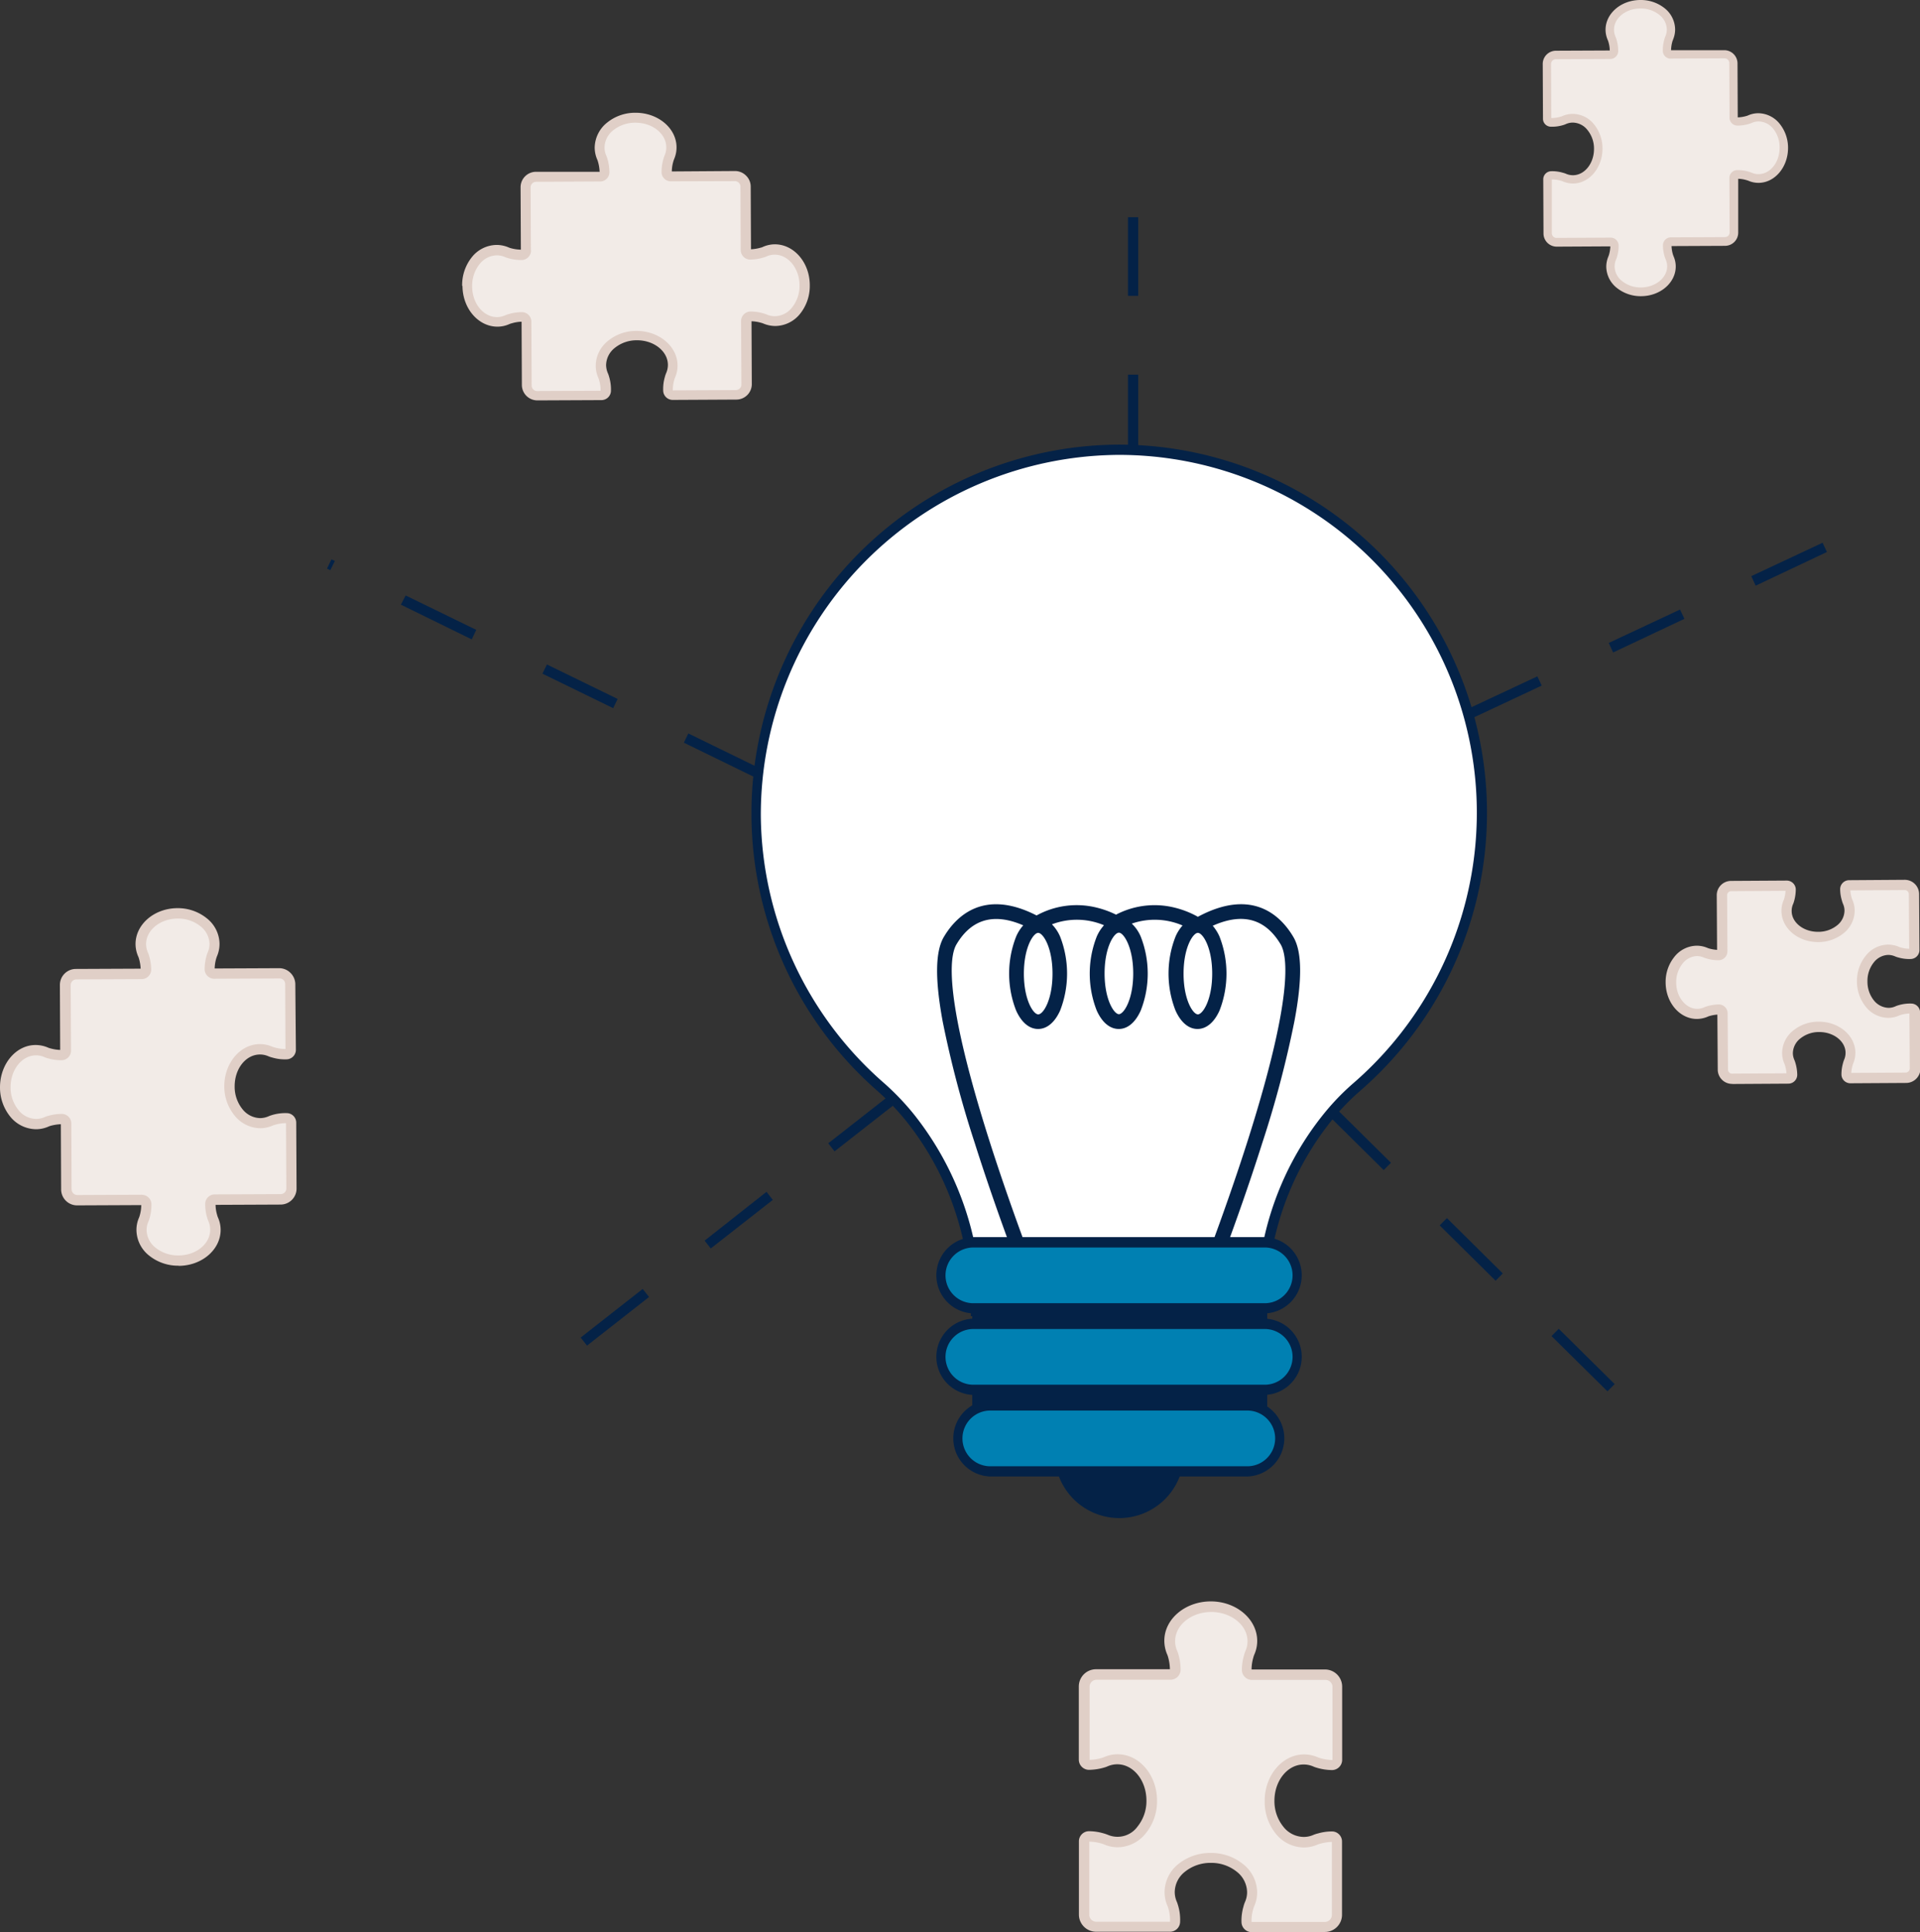 <?xml version="1.0" encoding="UTF-8"?> <svg xmlns="http://www.w3.org/2000/svg" viewBox="0 0 402.31 404.92"><rect x="0" y="0" width="402.31" height="404.92" fill="#333333" stroke="none"/><defs><style>.cls-1{fill:#fff;}.cls-2{fill:#042247;}.cls-3{fill:#0080b2;}.cls-4{fill:#f2ebe7;}.cls-5{fill:#e0cfc7;}</style></defs><g id="Layer_2" data-name="Layer 2"><g id="Why_Montaro" data-name="Why Montaro"><g id="We_Can_Help" data-name="We Can Help"><g id="Lamp"><path class="cls-1" d="M310.51,170.34a76.08,76.08,0,0,0-76.23-76.08c-41.92.08-76.33,34.9-75.94,76.81a75.92,75.92,0,0,0,25.8,56.38,54.87,54.87,0,0,1,6.49,6.71,64,64,0,0,1,13.87,40.6h59.8c0-20.57,8.63-34.45,14.87-41.81a49.57,49.57,0,0,1,5.22-5.23A75.91,75.91,0,0,0,310.51,170.34Z"></path><path class="cls-2" d="M265.38,275.83H203.43v-1.07c0-19-7.42-32.19-13.64-39.93a53.39,53.39,0,0,0-6.36-6.58A77.28,77.28,0,0,1,234.27,93.18h.15a77.16,77.16,0,0,1,50.67,135.35,48.19,48.19,0,0,0-5.1,5.12c-6.67,7.85-14.61,21.36-14.61,41.11Zm-59.81-2.15h57.67c.28-19.81,8.33-33.44,15.11-41.42a50.65,50.65,0,0,1,5.33-5.35A75,75,0,0,0,234.42,95.33h-.14a75.44,75.44,0,0,0-74.86,75.73,75.15,75.15,0,0,0,25.43,55.58,54.05,54.05,0,0,1,6.61,6.84A64.7,64.7,0,0,1,205.57,273.68Z"></path><path class="cls-2" d="M271,196.35c-2.52-4.28-8.45-10.42-20-4.22a19.22,19.22,0,0,0-5-1.95,17.4,17.4,0,0,0-12.15,1.5,19.85,19.85,0,0,0-4.16-1.5,17.4,17.4,0,0,0-12.49,1.67c-11.16-5.72-16.94.29-19.43,4.5-1.8,3.05-1.88,8.85-.24,17.74a222.35,222.35,0,0,0,6.71,25.43c5.43,17.16,11.79,33.08,11.85,33.24l2.85-1.15c-.06-.15-6.38-16-11.77-33-9.35-29.53-8.25-38.17-6.76-40.69,3.15-5.33,7.86-6.66,14-4a8.62,8.62,0,0,0-1.49,2.35,21.22,21.22,0,0,0,0,15.52c1.12,2.48,2.75,3.85,4.6,3.85s3.49-1.37,4.61-3.85a21.35,21.35,0,0,0,0-15.52,8.47,8.47,0,0,0-1.71-2.56,14.66,14.66,0,0,1,10.91.19,8.64,8.64,0,0,0-1.52,2.37,21.22,21.22,0,0,0,0,15.52c1.12,2.48,2.75,3.85,4.61,3.85s3.48-1.37,4.6-3.85a21.22,21.22,0,0,0,0-15.52,8,8,0,0,0-1.87-2.71,14.74,14.74,0,0,1,10.64.39,8.71,8.71,0,0,0-1.47,2.32,21.22,21.22,0,0,0,0,15.52c1.12,2.48,2.75,3.85,4.6,3.85s3.49-1.37,4.61-3.85a21.35,21.35,0,0,0,0-15.52,9.11,9.11,0,0,0-1.42-2.26c6.27-2.8,11-1.5,14.23,3.89,1.49,2.52,2.59,11.15-6.75,40.67-5.39,17-11.72,32.88-11.78,33l2.85,1.15c.06-.16,6.42-16.08,11.85-33.24a220.28,220.28,0,0,0,6.71-25.43C272.9,205.2,272.82,199.4,271,196.35Zm-53.46,16.23c-1,0-3-3-3-8.54s2-8.54,3-8.54,3,3,3,8.54S218.58,212.58,217.56,212.58ZM237.45,204c0,5.53-2,8.54-3,8.54s-3-3-3-8.54,2-8.54,3-8.54S237.45,198.51,237.45,204ZM251,212.58c-1,0-3-3-3-8.54s2-8.54,3-8.54,3,3,3,8.54S252,212.58,251,212.58Z"></path><path class="cls-2" d="M221,299.91v4.7a13.54,13.54,0,0,0,13.54,13.53h0a13.53,13.53,0,0,0,13.53-13.53v-4.7Z"></path><rect class="cls-2" x="203.72" y="270.73" width="61.81" height="29.75"></rect><rect class="cls-3" x="200.84" y="294.53" width="67.18" height="13.82" rx="6.91"></rect><path class="cls-2" d="M261.11,309.43H207.75a8,8,0,1,1,0-16h53.36a8,8,0,1,1,0,16Zm-53.36-13.82a5.84,5.84,0,1,0,0,11.67h53.36a5.84,5.84,0,1,0,0-11.67Z"></path><rect class="cls-3" x="197.29" y="260.36" width="74.38" height="13.82" rx="6.91"></rect><path class="cls-2" d="M264.76,275.26H204.2a8,8,0,1,1,0-16h60.56a8,8,0,1,1,0,16ZM204.2,261.44a5.84,5.84,0,1,0,0,11.67h60.56a5.84,5.84,0,1,0,0-11.67Z"></path><rect class="cls-3" x="197.29" y="277.45" width="74.38" height="13.82" rx="6.91"></rect><path class="cls-2" d="M264.76,292.34H204.2a8,8,0,1,1,0-16h60.56a8,8,0,1,1,0,16ZM204.2,278.52a5.84,5.84,0,1,0,0,11.67h60.56a5.84,5.84,0,1,0,0-11.67Z"></path></g><path class="cls-4" d="M374.31,190.92a4.8,4.8,0,0,1,.37-1.84,2.62,2.62,0,0,0,.15-.39,7.92,7.92,0,0,0,.34-2.31.81.81,0,0,0-.81-.77l-11.67.07a2,2,0,0,0-1.92,1.95l.08,11.71a.8.8,0,0,1-.76.81,7.45,7.45,0,0,1-2.12-.28c-.22-.06-.43-.13-.64-.21a4.49,4.49,0,0,0-1.82-.37c-3,0-5.46,3-5.45,6.62s2.48,6.59,5.51,6.57a4.55,4.55,0,0,0,1.83-.39l.39-.15a7.85,7.85,0,0,1,2.38-.36.79.79,0,0,1,.76.8l.07,11.78a1.94,1.94,0,0,0,1.94,1.92l11.67-.07a.81.81,0,0,0,.8-.78,7.49,7.49,0,0,0-.37-2.31,3.12,3.12,0,0,0-.15-.39,4.55,4.55,0,0,1-.39-1.83c0-3,2.92-5.49,6.56-5.52s6.62,2.41,6.63,5.43a4.53,4.53,0,0,1-.36,1.83,3.88,3.88,0,0,0-.21.63,7.27,7.27,0,0,0-.28,2.09.78.78,0,0,0,.81.76l11.66-.07a1.93,1.93,0,0,0,1.92-1.94l-.07-11.77a.81.81,0,0,0-.74-.8,7.24,7.24,0,0,0-2.56.36,3,3,0,0,0-.39.14,4.55,4.55,0,0,1-1.83.39c-3,0-5.49-2.93-5.5-6.57s2.42-6.61,5.44-6.62a4.51,4.51,0,0,1,1.82.36,4.38,4.38,0,0,0,.64.22,6.88,6.88,0,0,0,2.3.27.81.81,0,0,0,.74-.81l-.07-11.7a1.93,1.93,0,0,0-1.95-1.92l-11.67.07a.8.8,0,0,0-.8.77,7.49,7.49,0,0,0,.31,2.09,5.25,5.25,0,0,0,.22.63,4.51,4.51,0,0,1,.39,1.82c0,3-2.92,5.49-6.56,5.51S374.33,194,374.31,190.92Z"></path><path class="cls-5" d="M362.93,227.15a3,3,0,0,1-3-3l-.08-11.52a7.59,7.59,0,0,0-1.76.33,1.39,1.39,0,0,0-.26.1,5.87,5.87,0,0,1-2.26.48h0c-3.6,0-6.54-3.42-6.56-7.65a8.37,8.37,0,0,1,1.83-5.36,6.06,6.06,0,0,1,4.68-2.34,5.73,5.73,0,0,1,2.25.46,3.53,3.53,0,0,0,.49.16,7.66,7.66,0,0,0,1.53.25l-.07-11.45a3,3,0,0,1,3-3l11.67-.07a1.9,1.9,0,0,1,1.89,1.8,9.16,9.16,0,0,1-.39,2.64,3.24,3.24,0,0,1-.19.52,3.53,3.53,0,0,0-.28,1.42h0c0,2.41,2.48,4.36,5.5,4.36h.05a6.23,6.23,0,0,0,4-1.38,4,4,0,0,0,1.52-3.05,3.42,3.42,0,0,0-.3-1.4,5.09,5.09,0,0,1-.26-.78,8.21,8.21,0,0,1-.35-2.39,1.88,1.88,0,0,1,1.87-1.82l11.67-.08h0a3,3,0,0,1,3,3l.07,11.71a1.87,1.87,0,0,1-1.71,1.88,8.08,8.08,0,0,1-2.67-.3,4.58,4.58,0,0,1-.79-.27,3.7,3.7,0,0,0-1.38-.28h0a4,4,0,0,0-3,1.56,6.2,6.2,0,0,0-1.34,4,6.28,6.28,0,0,0,1.37,4,4.09,4.09,0,0,0,3.05,1.53,3.47,3.47,0,0,0,1.41-.3,3.39,3.39,0,0,1,.53-.2,8.29,8.29,0,0,1,2.94-.39,1.87,1.87,0,0,1,1.73,1.86l.07,11.77a3,3,0,0,1-3,3l-11.67.07h0a1.87,1.87,0,0,1-1.88-1.8,8.87,8.87,0,0,1,.32-2.4,5.49,5.49,0,0,1,.26-.78,3.57,3.57,0,0,0,.28-1.4c0-2.41-2.48-4.36-5.51-4.36h0a6.23,6.23,0,0,0-4,1.38,4,4,0,0,0-1.53,3.05,3.65,3.65,0,0,0,.31,1.41,4.6,4.6,0,0,1,.19.52,9.24,9.24,0,0,1,.42,2.63,1.87,1.87,0,0,1-1.87,1.83l-11.67.07ZM360,210.5h.21a1.86,1.86,0,0,1,1.79,1.87l.08,11.78a.86.86,0,0,0,.25.61.8.8,0,0,0,.61.24l11.39-.07a7.49,7.49,0,0,0-.32-1.71,2.77,2.77,0,0,0-.1-.26,5.71,5.71,0,0,1-.49-2.26,6.07,6.07,0,0,1,2.3-4.71,8.35,8.35,0,0,1,5.34-1.88h.05c4.21,0,7.64,2.9,7.66,6.5a5.87,5.87,0,0,1-.45,2.25,2.7,2.7,0,0,0-.16.48,7.38,7.38,0,0,0-.25,1.51l11.4-.07a.87.87,0,0,0,.85-.87l-.07-11.51h0a7,7,0,0,0-1.91.33,1.39,1.39,0,0,0-.26.1,5.7,5.7,0,0,1-2.26.48h0a6.11,6.11,0,0,1-4.69-2.3,8.42,8.42,0,0,1-1.87-5.34,8.33,8.33,0,0,1,1.83-5.36,6.05,6.05,0,0,1,4.68-2.35,5.89,5.89,0,0,1,2.24.45,3.25,3.25,0,0,0,.5.17,6.56,6.56,0,0,0,1.69.25l-.07-11.45a.86.86,0,0,0-.86-.85h0l-11.4.07a7.69,7.69,0,0,0,.27,1.51,3.06,3.06,0,0,0,.17.48,5.64,5.64,0,0,1,.47,2.25,6.06,6.06,0,0,1-2.29,4.71,8.37,8.37,0,0,1-5.34,1.88h-.06c-4.2,0-7.63-2.91-7.65-6.5h0a5.75,5.75,0,0,1,.45-2.27,1.17,1.17,0,0,0,.1-.26,7.41,7.41,0,0,0,.31-1.71l-11.4.07a.86.86,0,0,0-.85.86l.07,11.72a1.87,1.87,0,0,1-1.79,1.89,8.42,8.42,0,0,1-2.43-.32,6.66,6.66,0,0,1-.79-.26,3.49,3.49,0,0,0-1.38-.29h0a4,4,0,0,0-3,1.56,6.2,6.2,0,0,0-1.34,4c0,3,2,5.5,4.41,5.5h0a3.64,3.64,0,0,0,1.41-.3,3.39,3.39,0,0,1,.53-.2A9.26,9.26,0,0,1,360,210.5Z"></path><path class="cls-4" d="M273.25,368.74a6,6,0,0,1,2.41.51,5.27,5.27,0,0,0,.51.19,10.3,10.3,0,0,0,3,.47,1,1,0,0,0,1-1.05l0-15.34A2.54,2.54,0,0,0,277.7,351H262.31a1,1,0,0,1-1.05-1,9.25,9.25,0,0,1,.39-2.78,6.23,6.23,0,0,1,.28-.83,6.11,6.11,0,0,0,.51-2.4c0-4-3.87-7.2-8.65-7.21s-8.68,3.19-8.69,7.17a6,6,0,0,0,.49,2.41,3.24,3.24,0,0,1,.19.52,9.82,9.82,0,0,1,.46,3.12,1,1,0,0,1-1.05,1H229.7a2.54,2.54,0,0,0-2.54,2.53V368.8a1.05,1.05,0,0,0,1,1.06,10.3,10.3,0,0,0,3-.47,3.52,3.52,0,0,0,.51-.19,6.2,6.2,0,0,1,2.42-.5c4,0,7.18,3.89,7.18,8.68s-3.23,8.66-7.2,8.66a6.1,6.1,0,0,1-2.4-.5,7.35,7.35,0,0,0-.83-.28,9.58,9.58,0,0,0-2.74-.39,1.06,1.06,0,0,0-1,1.06v15.33a2.54,2.54,0,0,0,2.53,2.54h15.47a1,1,0,0,0,1-1,9.27,9.27,0,0,0-.44-3.36,4.6,4.6,0,0,0-.19-.52,6.15,6.15,0,0,1-.5-2.41c0-4,3.9-7.18,8.69-7.17s8.66,3.24,8.65,7.21a6.05,6.05,0,0,1-.5,2.39,5.91,5.91,0,0,0-.28.84,8.9,8.9,0,0,0-.38,3,1,1,0,0,0,1,1l15.38,0a2.54,2.54,0,0,0,2.54-2.54l0-15.33a1.06,1.06,0,0,0-1-1.06,9.58,9.58,0,0,0-2.74.39,5.07,5.07,0,0,0-.83.28,6.09,6.09,0,0,1-2.4.49c-4,0-7.19-3.89-7.18-8.68S269.28,368.74,273.25,368.74Z"></path><path class="cls-5" d="M277.65,404.92H262.27a2.16,2.16,0,0,1-2.13-2,10.46,10.46,0,0,1,.42-3.39,6,6,0,0,1,.34-1,5,5,0,0,0,.41-2,5.56,5.56,0,0,0-2.14-4.26,8.48,8.48,0,0,0-5.44-1.87h0a8.5,8.5,0,0,0-5.42,1.84,5.51,5.51,0,0,0-2.16,4.25,5.1,5.1,0,0,0,.41,2,4.88,4.88,0,0,1,.23.64,10.39,10.39,0,0,1,.48,3.76,2.12,2.12,0,0,1-2.12,1.94h0l-15.47,0a3.61,3.61,0,0,1-3.61-3.61l0-15.34a2.13,2.13,0,0,1,2.05-2.12,10.93,10.93,0,0,1,3,.42,8.43,8.43,0,0,1,1,.33,5.17,5.17,0,0,0,6.24-1.73,8.49,8.49,0,0,0,1.86-5.44c0-4.19-2.73-7.6-6.1-7.6h0a5.05,5.05,0,0,0-2,.41,5.07,5.07,0,0,1-.65.24,11.83,11.83,0,0,1-3.36.51,2.15,2.15,0,0,1-2.06-2.14l0-15.33a3.61,3.61,0,0,1,3.61-3.61h0l15.48,0a10.07,10.07,0,0,0-.44-2.75,3.12,3.12,0,0,0-.15-.39,7.32,7.32,0,0,1-.58-2.84c0-4.55,4.38-8.24,9.74-8.24h0c5.37,0,9.73,3.74,9.72,8.3a7,7,0,0,1-.59,2.81,4.29,4.29,0,0,0-.23.69,8.84,8.84,0,0,0-.36,2.47l15.38,0a3.6,3.6,0,0,1,3.6,3.61v15.34a2.14,2.14,0,0,1-2.06,2.13,11.48,11.48,0,0,1-3.36-.52,5.07,5.07,0,0,1-.65-.24,5.1,5.1,0,0,0-2-.41h0c-3.37,0-6.11,3.4-6.12,7.58a8.52,8.52,0,0,0,1.86,5.45,5.5,5.5,0,0,0,4.25,2.15h0a5,5,0,0,0,2-.4,5.79,5.79,0,0,1,1-.33,10.62,10.62,0,0,1,3.05-.42,2.11,2.11,0,0,1,2,2.13v15.33a3.6,3.6,0,0,1-3.62,3.61Zm-23.95-16.6h0a10.6,10.6,0,0,1,6.81,2.37,7.67,7.67,0,0,1,2.91,5.92,7,7,0,0,1-.59,2.8,6.37,6.37,0,0,0-.24.7,8.2,8.2,0,0,0-.34,2.66h15.36a1.47,1.47,0,0,0,1.47-1.46V386h0a9.83,9.83,0,0,0-2.39.37,4.53,4.53,0,0,0-.68.22,7,7,0,0,1-2.81.58h0a7.62,7.62,0,0,1-5.91-2.93A10.65,10.65,0,0,1,265,377.4c0-5.37,3.72-9.73,8.27-9.73h0a7.19,7.19,0,0,1,2.84.59,2.46,2.46,0,0,0,.38.14,9.61,9.61,0,0,0,2.71.44l0-15.32a1.45,1.45,0,0,0-1.46-1.46l-15.39,0a2.12,2.12,0,0,1-2.13-2,11,11,0,0,1,.43-3.1,7.87,7.87,0,0,1,.33-1,4.93,4.93,0,0,0,.42-2c0-3.37-3.39-6.12-7.58-6.14h0c-4.18,0-7.58,2.73-7.59,6.1a5.1,5.1,0,0,0,.41,2,4.93,4.93,0,0,1,.24.64,11.52,11.52,0,0,1,.5,3.46,2.13,2.13,0,0,1-2.13,2h0l-15.48,0h0a1.47,1.47,0,0,0-1.46,1.46l0,15.33h0a10.32,10.32,0,0,0,2.67-.44l.38-.14a7,7,0,0,1,2.83-.59h0c4.56,0,8.26,4.38,8.25,9.75a10.61,10.61,0,0,1-2.36,6.81,7.62,7.62,0,0,1-5.9,2.93h0a7.24,7.24,0,0,1-2.82-.59,4.91,4.91,0,0,0-.68-.23,9.44,9.44,0,0,0-2.44-.36l0,15.32a1.46,1.46,0,0,0,1.46,1.46l15.47,0a9.18,9.18,0,0,0-.42-3,2.5,2.5,0,0,0-.15-.38,7.23,7.23,0,0,1-.58-2.85,7.63,7.63,0,0,1,2.94-5.9A10.64,10.64,0,0,1,253.7,388.32Z"></path><path class="cls-4" d="M29.48,197.88a5.25,5.25,0,0,0,.46,2.15c.06.15.12.3.17.46a9.14,9.14,0,0,1,.43,2.71,1,1,0,0,1-.94.91l-13.68.06a2.25,2.25,0,0,0-2.25,2.27l.06,13.74a.94.94,0,0,1-.89.95,8.64,8.64,0,0,1-2.49-.34,5,5,0,0,1-.74-.25,5.35,5.35,0,0,0-2.14-.43c-3.55,0-6.41,3.48-6.4,7.75s2.9,7.73,6.44,7.72a5.3,5.3,0,0,0,2.16-.46l.46-.17a9,9,0,0,1,2.78-.42.93.93,0,0,1,.89.93l.07,13.82a2.25,2.25,0,0,0,2.27,2.25l13.59-.06a.94.94,0,0,1,.94.88,8.93,8.93,0,0,1-.4,2.83,2.85,2.85,0,0,1-.17.46,5.4,5.4,0,0,0-.44,2.15c0,3.55,3.5,6.4,7.77,6.38s7.72-2.91,7.71-6.45a5.55,5.55,0,0,0-.46-2.14,6.44,6.44,0,0,1-.25-.74,8.54,8.54,0,0,1-.35-2.55.93.93,0,0,1,.93-.89l13.78-.06A2.27,2.27,0,0,0,61,249.06L61,235.26a1,1,0,0,0-.87-.94,8.54,8.54,0,0,0-3,.41,3.52,3.52,0,0,0-.45.18,5.46,5.46,0,0,1-2.16.45c-3.54,0-6.42-3.44-6.44-7.72s2.85-7.74,6.4-7.75a5.34,5.34,0,0,1,2.13.43,4.71,4.71,0,0,0,.75.25,8.27,8.27,0,0,0,2.7.33,1,1,0,0,0,.87-1l-.07-13.73A2.25,2.25,0,0,0,58.57,204L44.88,204a.92.92,0,0,1-.94-.89,8.64,8.64,0,0,1,.33-2.45,6.44,6.44,0,0,1,.25-.74,5.35,5.35,0,0,0,.43-2.14c0-3.55-3.49-6.4-7.76-6.38S29.46,194.33,29.48,197.88Z"></path><path class="cls-5" d="M37.38,265.25a9.65,9.65,0,0,1-6.11-2.1,6.93,6.93,0,0,1-2.68-5.35,6.36,6.36,0,0,1,.52-2.58,2.19,2.19,0,0,0,.12-.33,8.09,8.09,0,0,0,.37-2.34l-13.45.06h0a3.35,3.35,0,0,1-3.34-3.32l-.06-13.69a9.49,9.49,0,0,0-2.31.38l-.32.13a6.45,6.45,0,0,1-2.58.54A7.06,7.06,0,0,1,2.14,234,9.7,9.7,0,0,1,0,227.86C0,223,3.33,219,7.46,219h0a6.61,6.61,0,0,1,2.55.52,3.51,3.51,0,0,0,.6.2,8.29,8.29,0,0,0,2,.31h0l-.06-13.61a3.35,3.35,0,0,1,3.33-3.36L29.47,203a8.93,8.93,0,0,0-.39-2.24,2.26,2.26,0,0,0-.13-.33,6.6,6.6,0,0,1-.55-2.58h0c0-4.13,3.92-7.51,8.78-7.53h0a9.65,9.65,0,0,1,6.12,2.1A6.93,6.93,0,0,1,46,197.8a6.56,6.56,0,0,1-.52,2.57,5.06,5.06,0,0,0-.2.59,8.15,8.15,0,0,0-.3,2l13.55-.06h0a3.34,3.34,0,0,1,2.35,1,3.37,3.37,0,0,1,1,2.36L62,220a2,2,0,0,1-1.85,2,9.33,9.33,0,0,1-3.06-.36,5.94,5.94,0,0,1-.9-.3,4.38,4.38,0,0,0-1.7-.35h0c-3,0-5.33,3-5.32,6.68a7.48,7.48,0,0,0,1.64,4.78,4.86,4.86,0,0,0,3.71,1.87h0a4.56,4.56,0,0,0,1.73-.37,5.77,5.77,0,0,1,.58-.22,9.67,9.67,0,0,1,3.4-.45,2,2,0,0,1,1.84,2l.07,13.81a3.35,3.35,0,0,1-3.33,3.35l-13.64.06a7.71,7.71,0,0,0,.32,2.09,3.83,3.83,0,0,0,.2.6,6.33,6.33,0,0,1,.54,2.56c0,4.13-3.92,7.51-8.78,7.53ZM29.73,250.4a2,2,0,0,1,2,1.89,10.06,10.06,0,0,1-.44,3.18c-.06.2-.14.39-.22.59a4.18,4.18,0,0,0-.35,1.73,4.81,4.81,0,0,0,1.89,3.7,7.51,7.51,0,0,0,4.79,1.61c3.68,0,6.65-2.43,6.64-5.37A4.28,4.28,0,0,0,43.7,256a6.61,6.61,0,0,1-.31-.89,9.67,9.67,0,0,1-.39-2.88,2,2,0,0,1,2-1.92l13.77-.06A1.19,1.19,0,0,0,60,249.07l-.07-13.69a8.06,8.06,0,0,0-2.49.39,1.75,1.75,0,0,0-.32.12,6.65,6.65,0,0,1-2.59.55h0a7,7,0,0,1-5.36-2.64A9.64,9.64,0,0,1,47,227.65c0-4.86,3.33-8.83,7.46-8.84h0a6.51,6.51,0,0,1,2.53.52,4,4,0,0,0,.61.2,7.6,7.6,0,0,0,2.22.3l-.06-13.6a1.19,1.19,0,0,0-.35-.84,1.12,1.12,0,0,0-.85-.34l-13.68.06h0a2,2,0,0,1-2-1.94,10.14,10.14,0,0,1,.37-2.75,6.2,6.2,0,0,1,.3-.89,4.44,4.44,0,0,0,.35-1.72,4.83,4.83,0,0,0-1.9-3.7,7.45,7.45,0,0,0-4.75-1.61h0c-3.67,0-6.65,2.43-6.64,5.37h0a4.56,4.56,0,0,0,.37,1.73,4.19,4.19,0,0,1,.22.59,10.15,10.15,0,0,1,.48,3,2,2,0,0,1-2,2l-13.69.06a1.21,1.21,0,0,0-1.18,1.2l.07,13.74a2,2,0,0,1-1.93,2,9.72,9.72,0,0,1-2.8-.37,5.16,5.16,0,0,1-.89-.3,4.2,4.2,0,0,0-1.72-.35c-2.94,0-5.33,3-5.32,6.68a7.49,7.49,0,0,0,1.65,4.78,4.81,4.81,0,0,0,3.7,1.86h0a4.36,4.36,0,0,0,1.73-.36,4.19,4.19,0,0,1,.59-.22,10.41,10.41,0,0,1,3.12-.47,2,2,0,0,1,1.93,2l.06,13.82a1.21,1.21,0,0,0,1.2,1.18l13.58-.06Z"></path><path class="cls-4" d="M162.28,52.25a5.25,5.25,0,0,0-2.09.44,2.75,2.75,0,0,1-.45.17,9.24,9.24,0,0,1-2.63.42.91.91,0,0,1-.88-.91l-.06-13.29A2.2,2.2,0,0,0,154,36.89L140.61,37a.92.92,0,0,1-.92-.87,8.44,8.44,0,0,1,.33-2.41,5.53,5.53,0,0,1,.24-.72,5.23,5.23,0,0,0,.43-2.08c0-3.44-3.39-6.22-7.54-6.21s-7.5,2.81-7.49,6.25A5.25,5.25,0,0,0,126.1,33c.06.15.12.3.17.45a8.71,8.71,0,0,1,.41,2.7.91.91,0,0,1-.91.87l-13.42.06a2.21,2.21,0,0,0-2.19,2.21l.06,13.2a.92.92,0,0,1-.85.92,8.92,8.92,0,0,1-2.75-.39l-.44-.17a5.33,5.33,0,0,0-2.1-.43c-3.44,0-6.21,3.4-6.19,7.55s2.82,7.5,6.26,7.48a5.07,5.07,0,0,0,2.08-.44,4.68,4.68,0,0,1,.72-.24,8.39,8.39,0,0,1,2.48-.35.92.92,0,0,1,.86.92l.06,13.37a2.2,2.2,0,0,0,2.21,2.19L126,82.84a.91.91,0,0,0,.91-.84,8.21,8.21,0,0,0-.4-2.91,2.75,2.75,0,0,0-.17-.45,5.25,5.25,0,0,1-.44-2.09c0-3.44,3.35-6.24,7.5-6.25s7.52,2.77,7.53,6.21a5.39,5.39,0,0,1-.42,2.07,5.7,5.7,0,0,0-.25.73,8.21,8.21,0,0,0-.31,2.62.92.92,0,0,0,.92.84l13.33-.06a2.19,2.19,0,0,0,2.19-2.21l-.06-13.29a.91.91,0,0,1,.87-.92,8.54,8.54,0,0,1,2.38.33,6.67,6.67,0,0,1,.72.23,5.23,5.23,0,0,0,2.08.43c3.44,0,6.21-3.4,6.19-7.55S165.72,52.23,162.28,52.25Z"></path><path class="cls-5" d="M96.84,59.93a9.33,9.33,0,0,1,2-6,6.74,6.74,0,0,1,5.2-2.6,6.44,6.44,0,0,1,2.51.51,2.85,2.85,0,0,0,.31.12,8.34,8.34,0,0,0,2.28.36l-.06-13.07v0A3.24,3.24,0,0,1,112.35,36L125.64,36a8.86,8.86,0,0,0-.38-2.24,1.75,1.75,0,0,0-.12-.32,6.42,6.42,0,0,1-.53-2.51,6.83,6.83,0,0,1,2.57-5.21,9.34,9.34,0,0,1,6-2.09c4.72,0,8.57,3.24,8.58,7.25v0a6.29,6.29,0,0,1-.51,2.48,5.43,5.43,0,0,0-.19.57,7.79,7.79,0,0,0-.29,2v0L154,35.84a3.25,3.25,0,0,1,2.3.94,3.2,3.2,0,0,1,1,2.29l.06,13.17a8.84,8.84,0,0,0,2.18-.38c.11,0,.21-.08.32-.12a6.21,6.21,0,0,1,2.5-.54h0c4,0,7.3,3.81,7.32,8.53v.05a9.32,9.32,0,0,1-2,5.94,6.74,6.74,0,0,1-5.2,2.6,6.51,6.51,0,0,1-2.49-.5,3.59,3.59,0,0,0-.58-.19,7.73,7.73,0,0,0-1.94-.3l.06,13.17h0a3.24,3.24,0,0,1-3.22,3.24l-13.34.07a2,2,0,0,1-2-1.8,9,9,0,0,1,.34-3,5.68,5.68,0,0,1,.3-.88,4.31,4.31,0,0,0,.34-1.65h0c0-2.86-2.92-5.18-6.49-5.17a7.27,7.27,0,0,0-4.64,1.6,4.7,4.7,0,0,0-1.82,3.6h0a4.49,4.49,0,0,0,.36,1.68,3.51,3.51,0,0,1,.21.57,9.27,9.27,0,0,1,.44,3.29,2,2,0,0,1-2,1.8l-13.4.06a3.25,3.25,0,0,1-3.26-3.23l-.06-13.26a7.72,7.72,0,0,0-2,.32,3.59,3.59,0,0,0-.58.19,6.11,6.11,0,0,1-2.48.53c-4,0-7.3-3.81-7.32-8.53Zm14.43-7.44a2,2,0,0,1-1.84,2,9.79,9.79,0,0,1-3.09-.43,4.37,4.37,0,0,1-.57-.21,4.28,4.28,0,0,0-1.68-.34,4.71,4.71,0,0,0-3.6,1.84A7.29,7.29,0,0,0,98.93,60c0,3.57,2.36,6.46,5.22,6.45a4.16,4.16,0,0,0,1.66-.35,5.22,5.22,0,0,1,.87-.3,9.43,9.43,0,0,1,2.8-.38,2,2,0,0,1,1.86,2l.06,13.38a1.15,1.15,0,0,0,1.16,1.15l13.29-.06a7.77,7.77,0,0,0-.37-2.42,3,3,0,0,0-.12-.32,6.25,6.25,0,0,1-.53-2.51h0a6.74,6.74,0,0,1,2.56-5.2,9.34,9.34,0,0,1,6-2.09c4.72,0,8.57,3.24,8.58,7.25v0a6.19,6.19,0,0,1-.5,2.46c-.07.18-.14.38-.2.59a7.47,7.47,0,0,0-.29,2.16l13.22-.06a1.2,1.2,0,0,0,.81-.35,1.09,1.09,0,0,0,.34-.81l-.07-13.3h0a2,2,0,0,1,1.89-2,9.47,9.47,0,0,1,2.67.35,7.23,7.23,0,0,1,.86.29,4.23,4.23,0,0,0,1.67.34,4.68,4.68,0,0,0,3.6-1.84,7.25,7.25,0,0,0,1.56-4.61v0c0-3.57-2.36-6.46-5.22-6.45h0a4.13,4.13,0,0,0-1.68.36,3.51,3.51,0,0,1-.57.21,9.81,9.81,0,0,1-2.95.46,2,2,0,0,1-1.9-2l-.06-13.29a1.11,1.11,0,0,0-.34-.81,1.15,1.15,0,0,0-.82-.34L140.62,38a1.94,1.94,0,0,1-2-1.87,9.45,9.45,0,0,1,.36-2.71,5.91,5.91,0,0,1,.29-.87,4,4,0,0,0,.34-1.67c0-2.86-2.91-5.18-6.48-5.17a7.34,7.34,0,0,0-4.65,1.6,4.72,4.72,0,0,0-1.81,3.6h0a4.13,4.13,0,0,0,.36,1.68,4.79,4.79,0,0,1,.21.57,10.05,10.05,0,0,1,.45,3,1.93,1.93,0,0,1-1.94,1.87l-13.42.07a1.17,1.17,0,0,0-1.15,1.16l.06,13.19Z"></path><path class="cls-4" d="M350.3,55.79a4.44,4.44,0,0,0-.38-1.78,2,2,0,0,1-.14-.38,7.31,7.31,0,0,1-.36-2.25.79.79,0,0,1,.77-.75l11.34-.05a1.87,1.87,0,0,0,1.86-1.88l-.05-11.38a.77.77,0,0,1,.74-.78,7.09,7.09,0,0,1,2.06.28,4.35,4.35,0,0,1,.61.2,4.29,4.29,0,0,0,1.78.36c2.93,0,5.3-2.88,5.29-6.42s-2.4-6.4-5.33-6.39a4.36,4.36,0,0,0-1.79.38l-.37.14a7.75,7.75,0,0,1-2.31.35.77.77,0,0,1-.74-.78l0-11.44a1.88,1.88,0,0,0-1.89-1.86l-11.25.05a.78.78,0,0,1-.78-.73,7.49,7.49,0,0,1,.33-2.34c0-.13.09-.26.14-.38a4.52,4.52,0,0,0,.37-1.79c0-2.93-2.9-5.3-6.44-5.28s-6.39,2.41-6.38,5.34A4.43,4.43,0,0,0,337.71,8a6.45,6.45,0,0,1,.21.62,7.23,7.23,0,0,1,.29,2.11.77.77,0,0,1-.78.74l-11.4,0a1.88,1.88,0,0,0-1.87,1.89l0,11.43a.78.78,0,0,0,.72.77,6.91,6.91,0,0,0,2.48-.34l.38-.14a4.52,4.52,0,0,1,1.79-.38c2.93,0,5.32,2.85,5.33,6.39s-2.36,6.42-5.3,6.42a4.39,4.39,0,0,1-1.76-.35,3.33,3.33,0,0,0-.63-.21,6.46,6.46,0,0,0-2.23-.27.78.78,0,0,0-.72.78l.05,11.37a1.88,1.88,0,0,0,1.89,1.87l11.33-.06a.78.78,0,0,1,.78.75,7.08,7.08,0,0,1-.27,2,4.52,4.52,0,0,1-.21.62,4.59,4.59,0,0,0-.36,1.77c0,2.94,2.9,5.3,6.44,5.28S350.31,58.73,350.3,55.79Z"></path><path class="cls-5" d="M343.75,0a8,8,0,0,1,5.07,1.74A5.76,5.76,0,0,1,351,6.17a5.5,5.5,0,0,1-.44,2.14c0,.09-.07.18-.1.27a7.19,7.19,0,0,0-.31,1.94l11.15,0h0a2.77,2.77,0,0,1,2.77,2.75l.05,11.33a7.35,7.35,0,0,0,1.91-.32,1.48,1.48,0,0,0,.27-.1,5.3,5.3,0,0,1,2.14-.45,5.81,5.81,0,0,1,4.44,2.18,8,8,0,0,1,1.78,5.1c0,4-2.76,7.3-6.18,7.31h0a5.26,5.26,0,0,1-2.1-.43,4.22,4.22,0,0,0-.5-.16,6.69,6.69,0,0,0-1.66-.26h0l0,11.27a2.77,2.77,0,0,1-2.75,2.78l-11.22.05a6.9,6.9,0,0,0,.32,1.86l.1.27a5.31,5.31,0,0,1,.46,2.14h0c0,3.42-3.25,6.22-7.27,6.23h0a8,8,0,0,1-5.07-1.73,5.78,5.78,0,0,1-2.22-4.44,5.58,5.58,0,0,1,.43-2.12,4,4,0,0,0,.17-.49,7.12,7.12,0,0,0,.25-1.66l-11.23.06h0a2.77,2.77,0,0,1-2.77-2.76l-.05-11.36a1.69,1.69,0,0,1,1.53-1.68,7.61,7.61,0,0,1,2.54.3,4.71,4.71,0,0,1,.75.25,3.57,3.57,0,0,0,1.4.28h0c2.44,0,4.42-2.48,4.41-5.53a6.17,6.17,0,0,0-1.37-3.95,4,4,0,0,0-3.06-1.55h0a3.56,3.56,0,0,0-1.43.3,4.14,4.14,0,0,1-.49.19,8,8,0,0,1-2.81.37,1.67,1.67,0,0,1-1.53-1.66l-.05-11.43A2.77,2.77,0,0,1,326,10.63l11.3-.05a6.47,6.47,0,0,0-.26-1.73,3.46,3.46,0,0,0-.17-.49,5.42,5.42,0,0,1-.45-2.12c0-3.42,3.25-6.22,7.27-6.24Zm6.34,12.3a1.67,1.67,0,0,1-1.67-1.57,8.16,8.16,0,0,1,.37-2.63,3.17,3.17,0,0,1,.17-.49,3.56,3.56,0,0,0,.3-1.43,4,4,0,0,0-1.57-3.07,6.21,6.21,0,0,0-4-1.33c-3,0-5.51,2-5.5,4.45a3.73,3.73,0,0,0,.3,1.42,4.94,4.94,0,0,1,.26.74,8.1,8.1,0,0,1,.32,2.38,1.67,1.67,0,0,1-1.66,1.59L326,12.41a1,1,0,0,0-1,1l.05,11.33a6.52,6.52,0,0,0,2.07-.32,1.48,1.48,0,0,0,.27-.1,5.26,5.26,0,0,1,2.13-.45h0A5.74,5.74,0,0,1,334,26.05a8,8,0,0,1,1.78,5.09c0,4-2.76,7.31-6.18,7.32h0a5.48,5.48,0,0,1-2.1-.43,3.25,3.25,0,0,0-.5-.17,6.15,6.15,0,0,0-1.84-.25l0,11.27a1,1,0,0,0,.3.69.91.91,0,0,0,.69.29l11.34-.06h0a1.67,1.67,0,0,1,1.67,1.61,8,8,0,0,1-.3,2.28,5.21,5.21,0,0,1-.25.73,3.73,3.73,0,0,0-.29,1.43,4,4,0,0,0,1.57,3.06,6.21,6.21,0,0,0,3.94,1.33h0c3,0,5.51-2,5.5-4.44h0a3.66,3.66,0,0,0-.31-1.44,3.94,3.94,0,0,1-.18-.48,8.34,8.34,0,0,1-.39-2.52,1.67,1.67,0,0,1,1.66-1.62l11.33-.05a1,1,0,0,0,.7-.29,1,1,0,0,0,.28-.7l-.05-11.37A1.66,1.66,0,0,1,364,35.65a8.29,8.29,0,0,1,2.32.3c.27.08.51.16.74.25a3.29,3.29,0,0,0,1.42.29c2.44,0,4.42-2.48,4.41-5.53A6.16,6.16,0,0,0,371.57,27a4,4,0,0,0-3.07-1.55h0a3.56,3.56,0,0,0-1.43.3,2.88,2.88,0,0,1-.49.18,8.21,8.21,0,0,1-2.58.39,1.66,1.66,0,0,1-1.6-1.66l-.05-11.44a1,1,0,0,0-1-1l-11.25.05Z"></path><path class="cls-2" d="M158.1,162.87l-14.81-7.23.94-1.93,14.82,7.23Zm-29.62-14.46-14.82-7.23.94-1.93,14.82,7.23ZM98.85,134,84,126.72l1-1.93L99.79,132ZM69.22,119.49l-.7-.34.94-1.93.7.34Z"></path><path class="cls-2" d="M236.35,95l0-16.48h2.15l0,16.48Zm0-33,0-16.48h2.15l0,16.48Z"></path><path class="cls-2" d="M308.1,150.69l-.91-1.95,14.94-7,.91,1.94ZM338,136.74l-.91-2,14.94-7,.91,1.95Zm29.87-14-.91-2,14.94-7,.91,1.94Z"></path><path class="cls-2" d="M186.55,229.42l1.32,1.69-13,10.18-1.32-1.69Zm-25.94,20.35,1.32,1.69-13,10.18L147.64,260Zm-25.94,20.35,1.33,1.69L123,282l-1.33-1.69Z"></path><path class="cls-2" d="M336.82,291.58,325.1,280l1.51-1.53,11.72,11.59ZM313.38,268.4l-11.72-11.6,1.52-1.53,11.71,11.6Zm-23.44-23.19-11.72-11.59,1.52-1.53,11.72,11.59Z"></path></g></g></g></svg> 